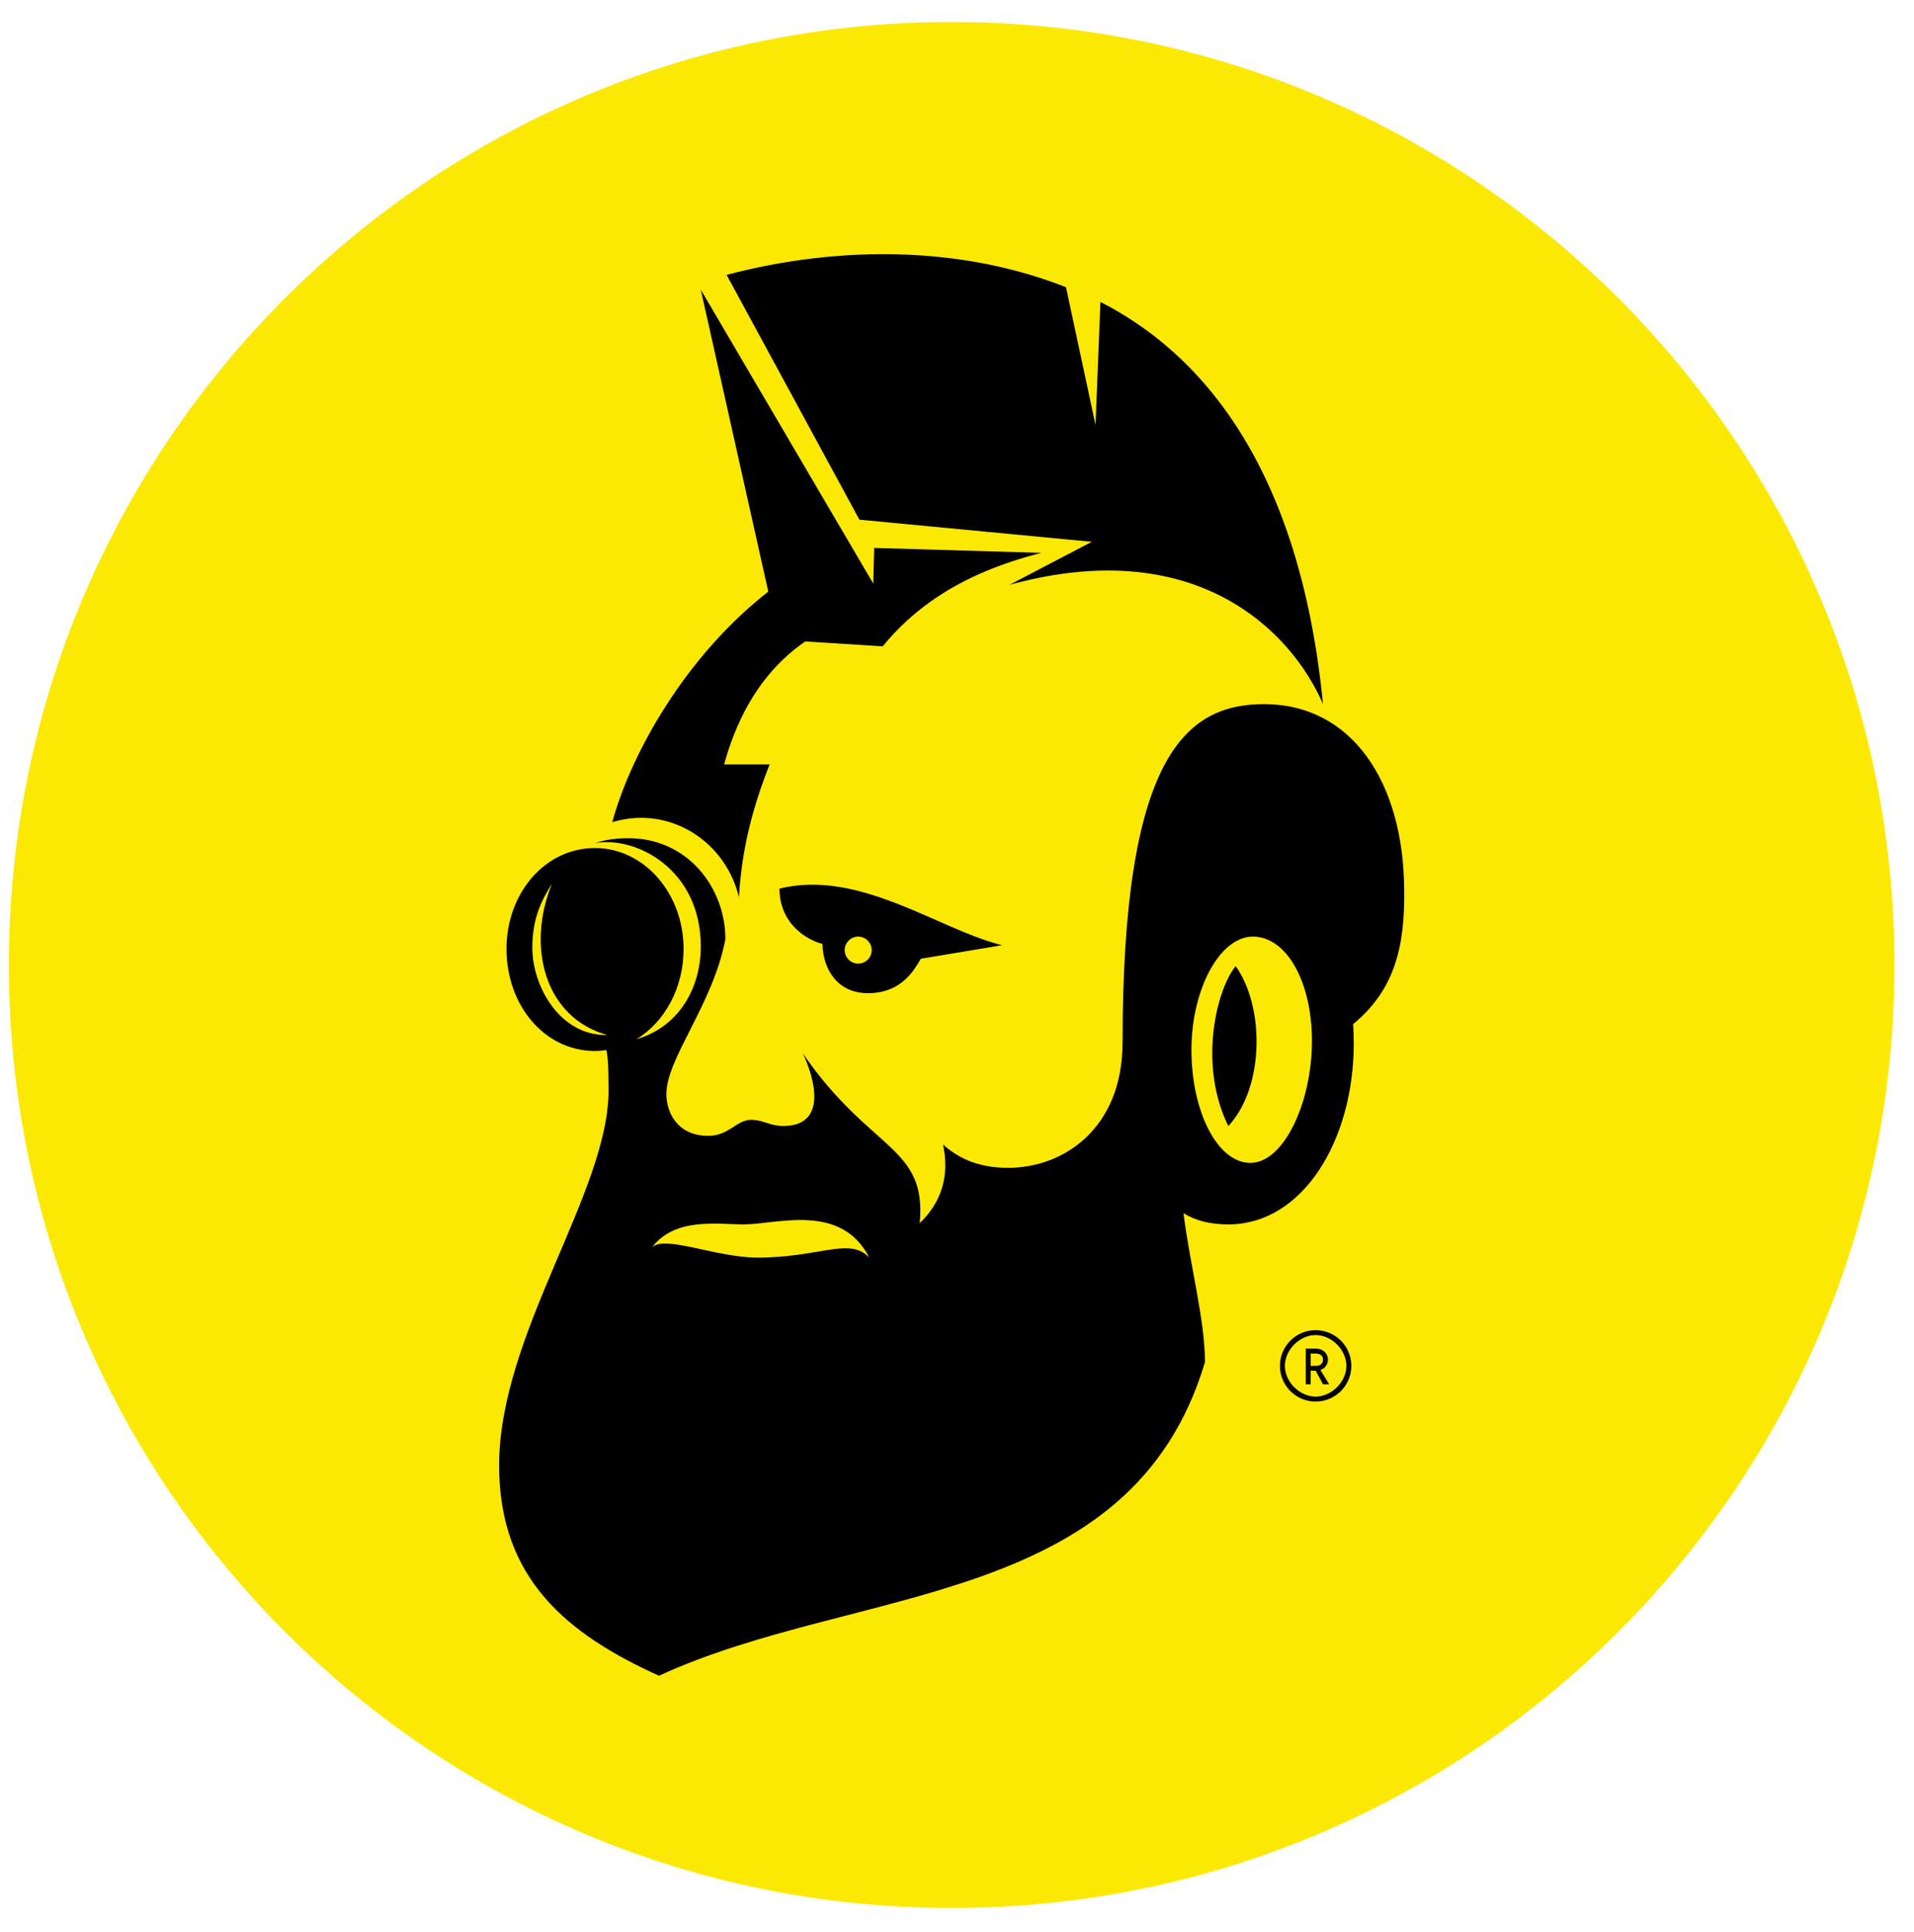 <svg xmlns="http://www.w3.org/2000/svg" width="108" height="109"><g fill="none" fill-rule="evenodd"><path fill="#FCE903" d="M106.9 54.439c0 29.381-23.819 53.2-53.2 53.2-29.381 0-53.2-23.819-53.2-53.2 0-29.382 23.819-53.2 53.2-53.2 29.381 0 53.2 23.818 53.2 53.2"/><path fill="#000" d="M70.558 65.605c-1.873 0-3.33-2.914-3.33-6.383 0-3.4 1.596-6.384 3.47-6.384 1.872 0 3.33 2.498 3.33 5.898 0 3.47-1.596 6.869-3.47 6.869m-27.823 5.342c-2.36 0-5.274-1.317-5.967-.554 1.318-1.735 3.677-1.319 5.204-1.319 1.873 0 5.481-1.249 7.077 1.873-1.11-1.179-2.775 0-6.314 0M30.037 53.463c0-1.596.486-2.637 1.11-3.609-1.457 3.54-.416 7.563 3.123 8.535-2.636.069-4.233-2.706-4.233-4.926m49.194-3.4c-.069-5.898-2.914-10.339-7.91-10.339-4.44 0-7.979 2.984-7.979 19.081 0 4.858-3.33 7.078-6.452 7.078-1.804 0-2.915-.625-3.678-1.319.278 1.319.208 2.984-1.318 4.441.416-4.371-2.776-4.025-6.592-9.575.625 1.318 1.458 4.093-1.11 4.093-.763 0-1.11-.347-1.804-.347-.833 0-1.249.902-2.428.902-1.735 0-2.36-1.318-2.36-2.359 0-2.012 2.637-5.065 3.331-8.742 0-2.845-2.082-5.69-5.481-5.69-.625 0-1.25.07-1.874.278 2.29-.417 5.967 1.457 5.967 5.828 0 2.232-1.136 4.507-3.636 5.237 1.589-.962 2.665-2.878 2.665-5.098 0-3.122-2.22-5.69-4.996-5.69-2.845 0-4.996 2.568-4.996 5.69 0 3.191 2.151 5.76 4.996 5.76.218 0 .43-.022.64-.053.062.274.123.752.123 2.272 0 5.759-6.175 13.738-6.175 21.162 0 6.384 3.817 9.506 9.02 11.865 11.102-5.134 26.644-3.746 30.807-17.693 0-2.38-.84-5.432-1.212-8.404.647.4 1.451.633 2.53.633 4.233 0 7.078-4.788 7.078-10.2 0-.377-.013-.744-.036-1.1 2.366-1.938 2.944-4.42 2.88-7.711"/><path fill="#000" d="M48.425 52.838a.77.77 0 01.763.763.77.77 0 01-.763.763.77.77 0 01-.764-.763.77.77 0 01.764-.763m-4.441-2.706c0 1.873 1.388 2.845 2.429 3.122 0 1.11.624 2.776 2.567 2.776s2.636-1.388 2.983-1.943l4.58-.763c-3.608-.902-8.05-4.302-12.56-3.192M61.608 30.565l-4.65 2.43c10.617-2.915 15.96 2.705 17.694 6.73-1.18-12.074-5.898-19.29-12.559-22.69l-.277 6.939-1.665-7.771c-6.176-2.429-13.114-2.29-19.15-.694l7.493 13.808 13.114 1.248z"/><path fill="#000" d="M34.547 46.385c3.192-.971 6.384 1.041 7.147 4.233.139-2.22.555-4.51 1.735-7.494h-2.567c.832-3.053 2.359-5.412 4.579-6.938l4.371.277c2.429-2.983 5.69-4.44 8.951-5.273l-9.437-.278-.051 2.012-9.732-16.582 3.809 17.036c-4.61 3.594-7.714 9.028-8.805 13.007M73.958 76.36h.278c.277 0 .416.139.416.346 0 .208-.139.348-.416.348h-.278v-.694zm.972.346c0-.346-.278-.624-.694-.624h-.556v2.012h.278v-.763H74.241l.411.763H75l-.497-.807a.607.607 0 00.428-.58z"/><path fill="#000" d="M74.236 78.788c-.902 0-1.735-.832-1.735-1.734 0-.903.833-1.735 1.735-1.735.902 0 1.734.832 1.734 1.735 0 .902-.832 1.734-1.734 1.734m0-3.747c-1.11 0-2.013.902-2.013 2.013a2.013 2.013 0 102.012-2.012M69.31 63.523c2.012-2.151 2.081-6.66.416-9.02-1.04 1.25-2.151 5.482-.417 9.02"/></g></svg>